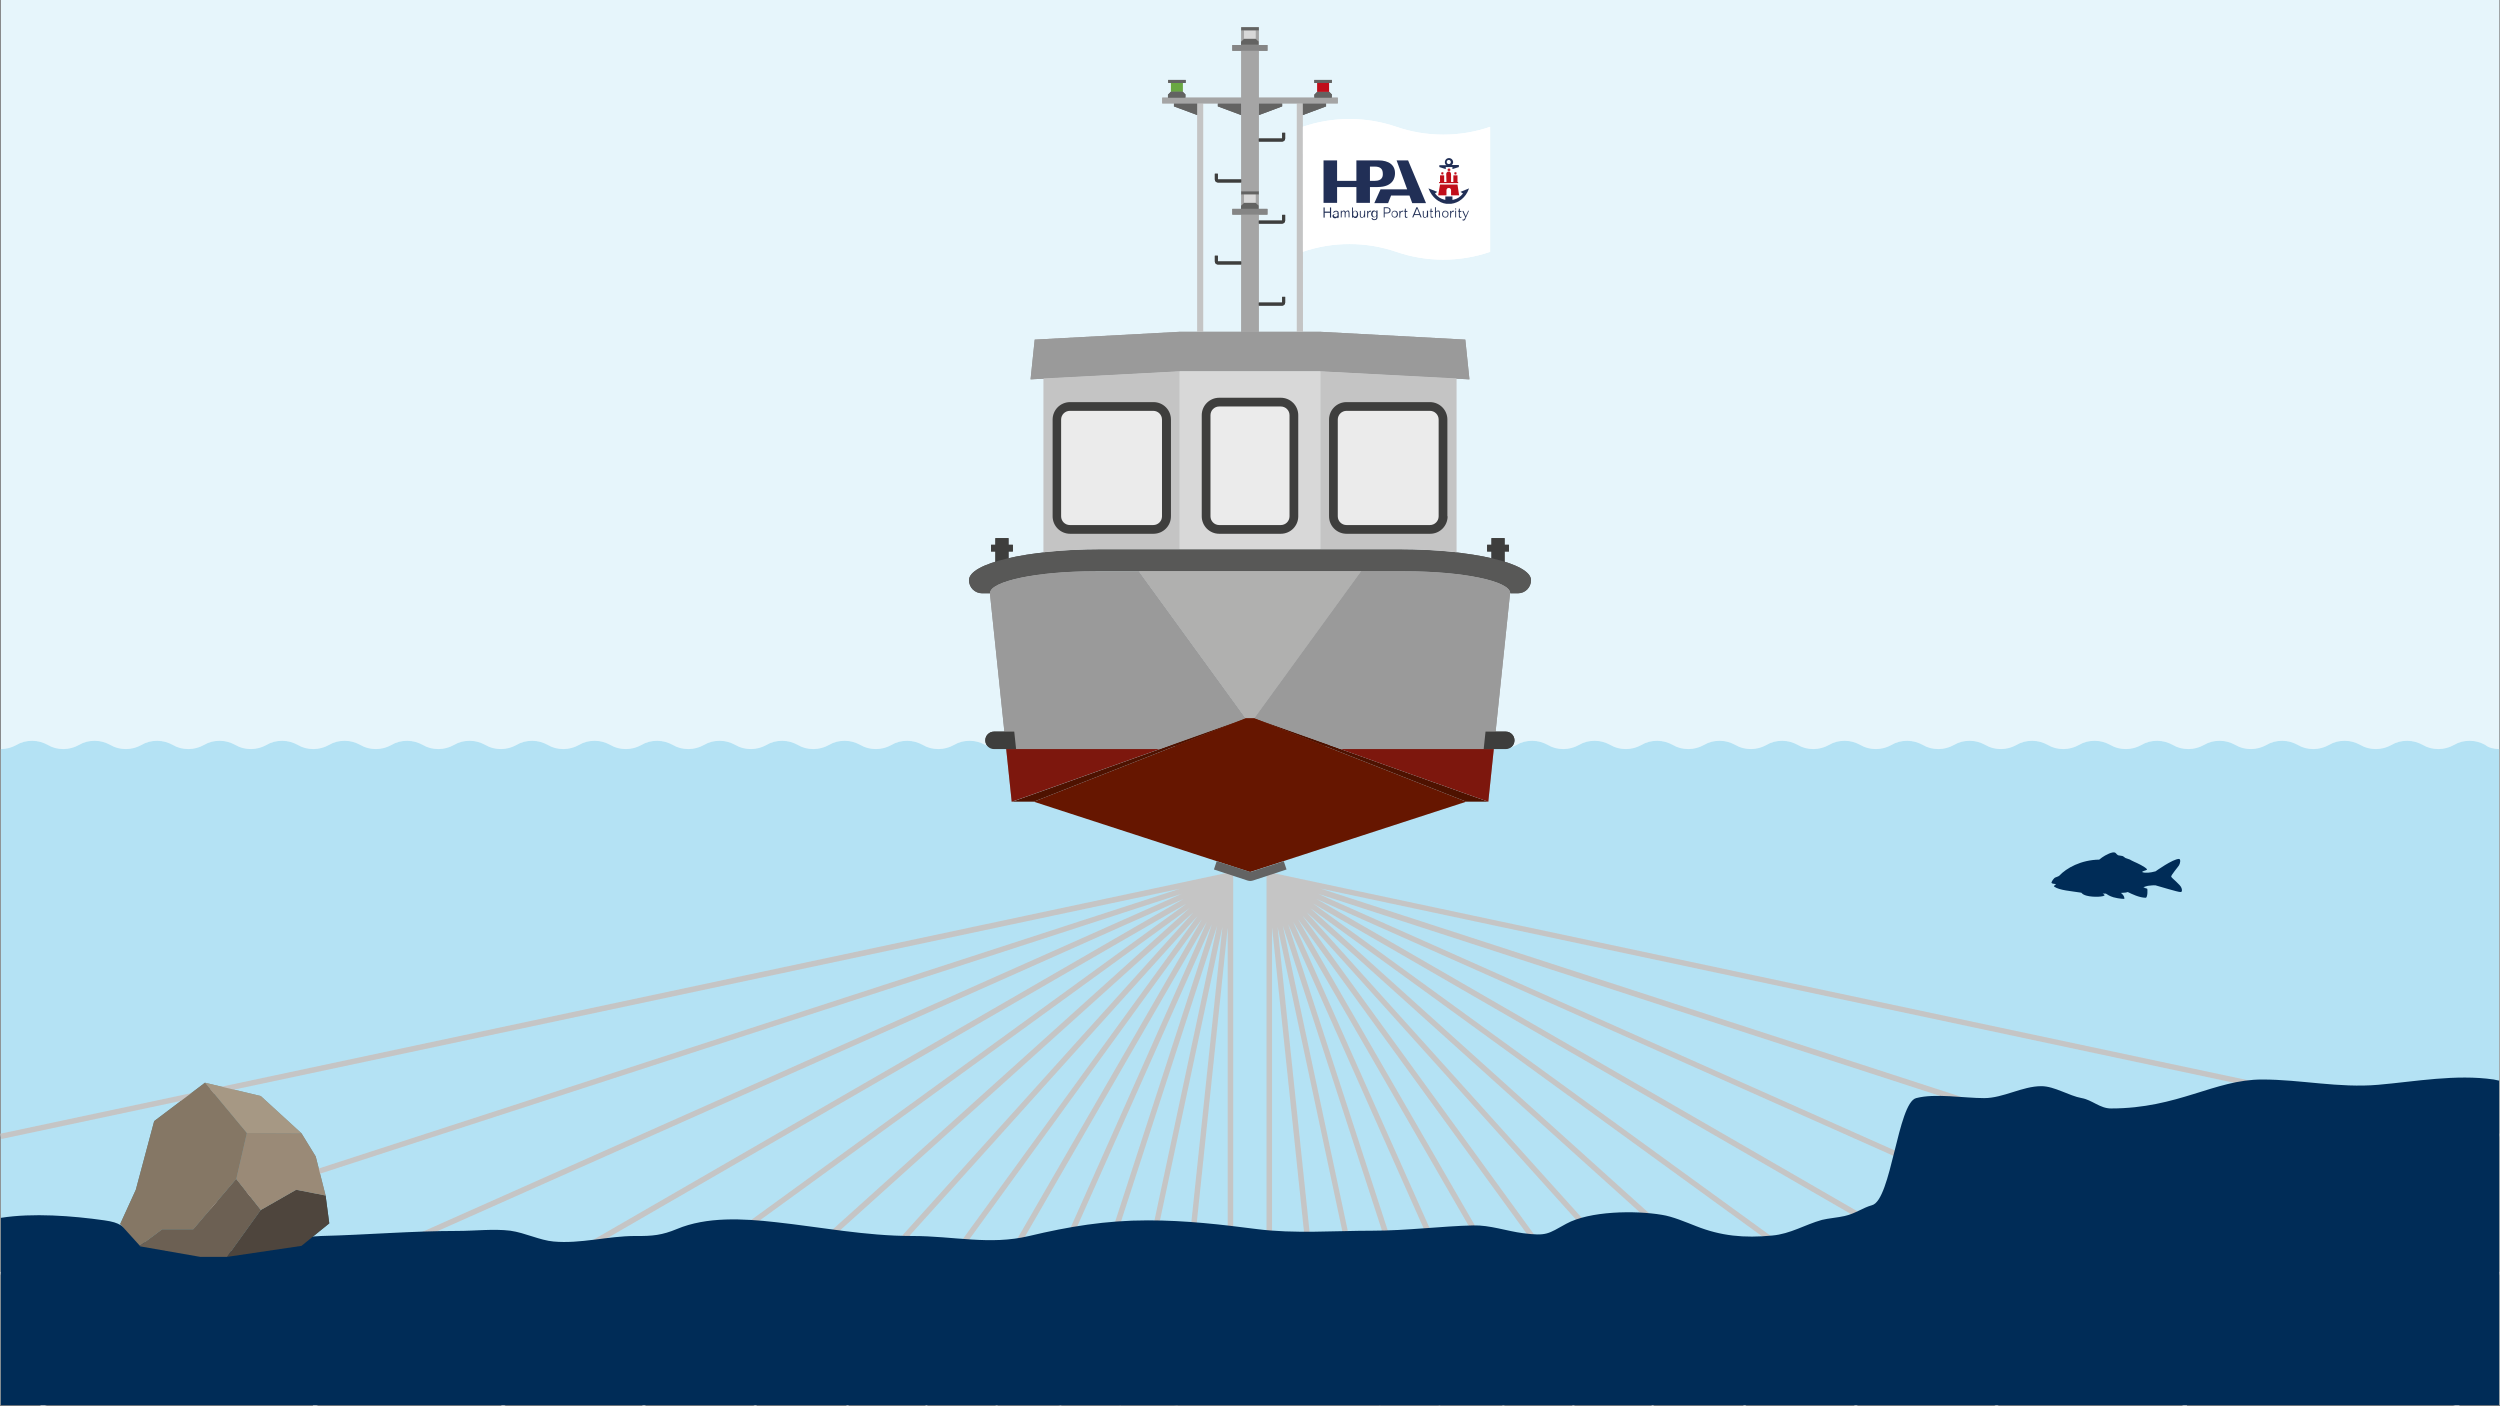 <?xml version="1.0" encoding="UTF-8"?>
<svg xmlns="http://www.w3.org/2000/svg" xmlns:xlink="http://www.w3.org/1999/xlink" version="1.1" id="Ebene_1" x="0px" y="0px" viewBox="0 0 1088 612" style="enable-background:new 0 0 1088 612;" xml:space="preserve">
<rect x="0" y="0" width="1088" height="612" fill="#808080" stroke="none"/>
<style type="text/css">
	.st0{fill:#E6F5FB;}
	.st1{fill:none;stroke:#C5C5C5;stroke-width:0.75;stroke-miterlimit:10;}
	.st2{fill:#FFFFFF;}
	.st3{fill:#212F56;}
	.st4{fill:#C10E1A;}
	.st5{fill:#3E3E3D;}
	.st6{fill:#4E1200;}
	.st7{fill:#9A9A9A;}
	.st8{fill:#585857;}
	.st9{fill:#B0B0AF;}
	.st10{fill:#C4C4C4;}
	.st11{fill:#D8D8D8;}
	.st12{fill:#661600;}
	.st13{fill:#7D170D;}
	.st14{fill:#EBEBEB;}
	.st15{fill:#636363;}
	.st16{fill:#636362;}
	.st17{fill:#A5A5A5;}
	.st18{fill:#858585;}
	.st19{fill:#69A742;}
	.st20{fill:#4E453D;}
	.st21{fill:#6C6053;}
	.st22{fill:#A69884;}
	.st23{fill:#9A8A77;}
	.st24{fill:#857765;}
	.st25{opacity:0.3;fill:#059FDA;enable-background:new    ;}
	.st26{fill:#002C57;}
	.st27{fill:#C5C5C5;}
</style>
<rect x="0.4" y="-0.2" class="st0" width="1087.3" height="611.6"></rect>
<path class="st1" d="M552.4,380.8l24.2,230.6 M552.4,380.8l74.9,230.6 M552.4,380.8l133.1,230.6 M552.4,380.8l207.6,230.6   M552.4,380.8l317.4,230.6 M1070.4,611.4L552.4,380.8 M535.5,380.8v230.6 M535.5,380.8l-49,230.6 M535.5,380.8L432.9,611.4   M535.5,380.8L368,611.4 M535.5,380.8L279.4,611.4 M535.5,380.8L136.1,611.4 M535.5,380.8l-518,230.6 M552.4,380.8v230.6   M552.4,380.8l49,230.6 M552.4,380.8l102.7,230.6 M552.4,380.8L720,611.4 M552.4,380.8l256.1,230.6 M552.4,380.8l399.4,230.6   M535.5,380.8l-24.2,230.6 M535.5,380.8l-74.9,230.6 M535.5,380.8L402.4,611.4 M535.5,380.8L327.9,611.4 M535.5,380.8L218.1,611.4   M1087.6,494.6l-535-113.7 M535.5,380.8L0.4,554.7 M0.4,494.6l535.2-113.8 M552.6,380.9l535,173.9"></path>
<g>
	<g>
		<path class="st2" d="M648.5,109.6c-6.4,2.2-13.3,3.4-20.4,3.4c-7.1,0-14-1.2-20.4-3.4c-6.4-2.2-13.3-3.4-20.4-3.4    s-14,1.2-20.4,3.4V55.2c6.4-2.2,13.3-3.4,20.4-3.4s14,1.2,20.4,3.4c6.4,2.2,13.3,3.4,20.4,3.4c7.1,0,14-1.2,20.4-3.4V109.6z"></path>
		<g>
			<path class="st3" d="M635.6,83.5l1.1,0.7c-1.2,1.5-2.4,2.3-4.1,2.7l-0.5,0.1v-1.5H629V87l-0.4-0.1c-1.7-0.4-2.9-1.2-4.1-2.7     l1-0.7l-3.8-1.5l0,0.1l0.1,0.2c1.4,3.5,4.3,6,7.7,6.4c0,0,0.1,0,0.3,0c0,0,0.4,0,0.5,0c0,0,0.2,0,0.2,0c0,0,0.3,0,0.3,0l0.7,0     c3.4-0.4,6.4-2.8,7.7-6.4l0.1-0.2l0-0.1L635.6,83.5z M630.5,71.4c-0.5,0-0.9-0.4-0.9-0.9c0-0.5,0.4-0.9,0.9-0.9s0.9,0.4,0.9,0.9     C631.4,71.1,631,71.4,630.5,71.4 M631.7,71.9c0.4-0.3,0.7-0.8,0.7-1.3c0-1-0.8-1.8-1.8-1.8c-1,0-1.8,0.8-1.8,1.8     c0,0.5,0.2,1,0.7,1.3h-3.1v0.8l2.8,0.9v-0.9h2.9v0.9l2.8-0.9v-0.9H631.7z M598.4,78.7h-2.2v-6.2h2.1c2.4,0,3.5,1,3.5,3.1v0     C601.9,77,601.3,78.7,598.4,78.7 M599.9,69.8h-9.6v8.9h-8.4v-8.9H576v18.5h5.9v-6.9h8.4v6.9h5.9v-6.9h3.3c7.1,0,7.6-4.5,7.6-5.9     C607.2,71.9,604.5,69.8,599.9,69.8 M612.8,69.8h-5l4.6,12.6h-11.6l-2.7,6h6l1.3-3.3h8l1.2,3.3h6L612.8,69.8z M638.9,91.8l-1,2.3     h0l-1-2.3h-0.5l1.3,2.8l-0.3,0.5c-0.1,0.1-0.2,0.2-0.2,0.3c-0.1,0.1-0.2,0.1-0.3,0.1c-0.1,0-0.1,0-0.2,0c-0.1,0-0.1-0.1-0.2-0.1     v0.5c0.1,0,0.2,0.1,0.2,0.1c0.1,0,0.2,0,0.2,0c0.2,0,0.4-0.1,0.5-0.2c0.1-0.1,0.3-0.3,0.4-0.7l1.5-3.4H638.9z M635.3,90.8h-0.4     v0.9h-0.4v0.4h0.4v1.7c0,0.4,0,0.7,0.1,0.8c0.1,0.1,0.2,0.2,0.5,0.2c0.1,0,0.2,0,0.2,0c0.1,0,0.2,0,0.3-0.1v-0.4     c-0.1,0-0.2,0.1-0.2,0.1c-0.1,0-0.1,0-0.2,0c-0.1,0-0.2,0-0.2-0.1s-0.1-0.2-0.1-0.5v-1.6h0.7v-0.4h-0.7V90.8z M633.3,94.6h0.4     v-2.9h-0.4V94.6z M633.3,91.2h0.4v-0.5h-0.4V91.2z M632,91.8c-0.2,0.1-0.4,0.3-0.5,0.6l0-0.6h-0.4v2.9h0.4v-1.3     c0-0.4,0.1-0.8,0.3-1c0.2-0.2,0.5-0.3,0.9-0.3h0.1v-0.4h-0.1C632.4,91.6,632.2,91.7,632,91.8 M629.7,94.1     c-0.2,0.2-0.4,0.3-0.7,0.3c-0.3,0-0.5-0.1-0.7-0.3c-0.2-0.2-0.3-0.5-0.3-0.9s0.1-0.7,0.3-0.9c0.2-0.2,0.4-0.3,0.7-0.3     c0.3,0,0.5,0.1,0.7,0.3c0.2,0.2,0.3,0.5,0.3,0.9S629.9,93.9,629.7,94.1 M630,92.1c-0.3-0.3-0.6-0.4-1-0.4c-0.4,0-0.8,0.1-1,0.4     c-0.3,0.3-0.4,0.7-0.4,1.1c0,0.5,0.1,0.9,0.4,1.1c0.3,0.3,0.6,0.4,1,0.4c0.4,0,0.8-0.1,1-0.4c0.3-0.3,0.4-0.7,0.4-1.1     C630.4,92.7,630.3,92.3,630,92.1 M625.9,91.6c-0.2,0-0.4,0.1-0.6,0.2c-0.2,0.1-0.3,0.3-0.4,0.4l0-2h-0.4v4.4h0.4v-1.5     c0-0.4,0.1-0.7,0.2-0.8c0.1-0.2,0.4-0.3,0.6-0.3c0.2,0,0.4,0.1,0.5,0.2c0.1,0.1,0.1,0.3,0.1,0.6v1.9h0.4v-1.9     c0-0.4-0.1-0.6-0.2-0.8C626.5,91.7,626.2,91.6,625.9,91.6 M623,90.8h-0.4v0.9h-0.4v0.4h0.4v1.7c0,0.4,0,0.7,0.1,0.8     c0.1,0.1,0.2,0.2,0.5,0.2c0.1,0,0.1,0,0.2,0c0.1,0,0.2,0,0.3-0.1v-0.4c-0.1,0-0.2,0.1-0.2,0.1s-0.1,0-0.2,0c-0.1,0-0.2,0-0.3-0.1     c0-0.1-0.1-0.2-0.1-0.5v-1.6h0.7v-0.4H623V90.8z M621,93.3c0,0.4-0.1,0.7-0.2,0.9c-0.1,0.2-0.4,0.3-0.6,0.3     c-0.2,0-0.4-0.1-0.5-0.2c-0.1-0.1-0.1-0.3-0.1-0.6v-1.9h-0.4v1.9c0,0.4,0.1,0.6,0.2,0.8c0.2,0.2,0.4,0.3,0.7,0.3     c0.2,0,0.4-0.1,0.6-0.2c0.2-0.1,0.3-0.3,0.4-0.5l0,0.5h0.4v-2.9H621V93.3z M615.7,93.2l1-2.5h0l1,2.5H615.7z M616.9,90.2h-0.5     l-1.8,4.4h0.5l0.4-1h2.3l0.4,1h0.5L616.9,90.2z M611.8,90.8h-0.4v0.9H611v0.4h0.4v1.7c0,0.4,0,0.7,0.1,0.8     c0.1,0.1,0.2,0.2,0.5,0.2c0.1,0,0.2,0,0.2,0c0.1,0,0.2,0,0.3-0.1v-0.4c-0.1,0-0.2,0.1-0.2,0.1c-0.1,0-0.1,0-0.2,0     c-0.1,0-0.2,0-0.2-0.1c0-0.1-0.1-0.2-0.1-0.5v-1.6h0.7v-0.4h-0.7V90.8z M610,91.8c-0.2,0.1-0.4,0.3-0.5,0.6l0-0.6H609v2.9h0.4     v-1.3c0-0.4,0.1-0.8,0.3-1c0.2-0.2,0.5-0.3,0.9-0.3h0.1v-0.4h-0.1C610.4,91.6,610.2,91.7,610,91.8 M607.6,94.1     c-0.2,0.2-0.4,0.3-0.7,0.3c-0.3,0-0.5-0.1-0.7-0.3c-0.2-0.2-0.3-0.5-0.3-0.9s0.1-0.7,0.3-0.9c0.2-0.2,0.4-0.3,0.7-0.3     c0.3,0,0.5,0.1,0.7,0.3c0.2,0.2,0.3,0.5,0.3,0.9S607.8,93.9,607.6,94.1 M608,92.1c-0.3-0.3-0.6-0.4-1-0.4c-0.4,0-0.8,0.1-1,0.4     c-0.3,0.3-0.4,0.7-0.4,1.1c0,0.5,0.1,0.9,0.4,1.1c0.3,0.3,0.6,0.4,1,0.4c0.4,0,0.8-0.1,1-0.4c0.3-0.3,0.4-0.7,0.4-1.1     C608.3,92.7,608.2,92.3,608,92.1 M604.4,92.3c-0.2,0.2-0.5,0.2-0.8,0.2h-1v-1.9h1c0.4,0,0.7,0.1,0.8,0.2c0.2,0.1,0.3,0.4,0.3,0.7     C604.7,91.9,604.6,92.1,604.4,92.3 M604.8,90.6c-0.3-0.2-0.7-0.4-1.2-0.4h-1.4v4.4h0.4v-1.7h1c0.5,0,0.9-0.1,1.2-0.4     c0.3-0.2,0.4-0.6,0.4-1C605.2,91.1,605,90.8,604.8,90.6 M598.8,94.1c-0.2,0.2-0.4,0.3-0.6,0.3c-0.3,0-0.5-0.1-0.6-0.3     c-0.2-0.2-0.3-0.5-0.3-0.9c0-0.3,0.1-0.6,0.3-0.9c0.2-0.2,0.4-0.3,0.6-0.3c0.3,0,0.5,0.1,0.6,0.3c0.2,0.2,0.2,0.5,0.2,0.9     C599,93.6,598.9,93.8,598.8,94.1 M599,91.8l0,0.5c-0.1-0.2-0.2-0.4-0.4-0.5c-0.2-0.1-0.4-0.2-0.6-0.2c-0.4,0-0.7,0.1-0.9,0.4     c-0.2,0.3-0.4,0.7-0.4,1.1c0,0.5,0.1,0.8,0.4,1.1c0.2,0.3,0.5,0.4,0.9,0.4c0.2,0,0.4-0.1,0.6-0.2c0.2-0.1,0.3-0.2,0.4-0.4l0,0.5     c0,0.3-0.1,0.5-0.2,0.7c-0.2,0.2-0.4,0.2-0.7,0.2c-0.2,0-0.4,0-0.5-0.1c-0.1-0.1-0.2-0.2-0.3-0.4h-0.4c0,0.3,0.2,0.5,0.4,0.7     c0.2,0.2,0.5,0.2,0.8,0.2c0.4,0,0.8-0.1,1-0.3c0.2-0.2,0.4-0.5,0.4-1v-2.9H599z M595.9,91.8c-0.2,0.1-0.4,0.3-0.5,0.6l0-0.6H595     v2.9h0.4v-1.3c0-0.4,0.1-0.8,0.3-1c0.2-0.2,0.5-0.3,0.9-0.3h0.1v-0.4h-0.1C596.3,91.6,596.1,91.7,595.9,91.8 M593.6,93.3     c0,0.4-0.1,0.7-0.2,0.9c-0.2,0.2-0.4,0.3-0.6,0.3c-0.2,0-0.4-0.1-0.5-0.2c-0.1-0.1-0.1-0.3-0.1-0.6v-1.9h-0.4v1.9     c0,0.4,0.1,0.6,0.2,0.8c0.2,0.2,0.4,0.3,0.7,0.3c0.2,0,0.4-0.1,0.6-0.2c0.2-0.1,0.3-0.3,0.4-0.5l0,0.5h0.4v-2.9h-0.4V93.3z      M590.3,94c-0.2,0.2-0.4,0.3-0.6,0.3c-0.3,0-0.5-0.1-0.6-0.3c-0.2-0.2-0.2-0.5-0.2-0.9c0-0.4,0.1-0.6,0.2-0.9     c0.2-0.2,0.4-0.3,0.6-0.3c0.3,0,0.5,0.1,0.6,0.3c0.2,0.2,0.2,0.5,0.2,0.9C590.6,93.5,590.5,93.8,590.3,94 M590.7,92.1     c-0.2-0.3-0.5-0.4-0.9-0.4c-0.2,0-0.4,0.1-0.6,0.2c-0.2,0.1-0.3,0.2-0.4,0.4l0-2h-0.4v4.4h0.4l0-0.5c0.1,0.2,0.2,0.4,0.4,0.5     c0.2,0.1,0.4,0.2,0.6,0.2c0.4,0,0.7-0.1,0.9-0.4c0.2-0.3,0.4-0.7,0.4-1.1C591,92.7,590.9,92.3,590.7,92.1 M586.6,91.6     c-0.2,0-0.4,0.1-0.6,0.2c-0.2,0.1-0.3,0.2-0.4,0.4c-0.1-0.2-0.2-0.3-0.3-0.4c-0.1-0.1-0.3-0.2-0.5-0.2c-0.2,0-0.4,0.1-0.5,0.2     c-0.2,0.1-0.3,0.3-0.4,0.4l0-0.5h-0.4v2.9h0.4v-1.5c0-0.4,0.1-0.7,0.2-0.8c0.1-0.2,0.3-0.3,0.6-0.3c0.2,0,0.4,0.1,0.4,0.2     c0.1,0.1,0.1,0.4,0.1,0.8v1.6h0.4v-1.5c0-0.4,0.1-0.6,0.2-0.8c0.1-0.2,0.3-0.3,0.6-0.3c0.2,0,0.3,0.1,0.4,0.2     c0.1,0.1,0.1,0.4,0.1,0.8v1.6h0.4v-1.9c0-0.4-0.1-0.6-0.2-0.8C587.1,91.7,586.9,91.6,586.6,91.6 M581.9,94.1     c-0.2,0.2-0.4,0.3-0.7,0.3c-0.2,0-0.4-0.1-0.5-0.2c-0.1-0.1-0.2-0.2-0.2-0.4c0-0.1,0-0.2,0.1-0.3c0.1-0.1,0.2-0.1,0.3-0.2     c0.1,0,0.2,0,0.3-0.1c0.4-0.1,0.7-0.2,0.9-0.3c0,0,0,0.1,0,0.1v0.1C582.2,93.6,582.1,93.9,581.9,94.1 M582.6,94.3     c0-0.1,0-0.3,0-0.4v-1.1c0-0.4-0.1-0.7-0.3-0.8c-0.2-0.2-0.5-0.3-0.8-0.3c-0.4,0-0.7,0.1-0.9,0.2c-0.2,0.1-0.3,0.4-0.4,0.7h0.4     c0.1-0.2,0.1-0.3,0.3-0.4c0.1-0.1,0.3-0.1,0.5-0.1c0.2,0,0.4,0,0.5,0.1c0.1,0.1,0.2,0.2,0.2,0.4c0,0.1-0.1,0.2-0.2,0.3     c-0.1,0.1-0.3,0.1-0.7,0.2c-0.5,0.1-0.8,0.2-1,0.3c-0.2,0.1-0.3,0.3-0.3,0.6c0,0.3,0.1,0.5,0.3,0.7c0.2,0.2,0.4,0.3,0.7,0.3     c0.2,0,0.4,0,0.6-0.1c0.2-0.1,0.3-0.2,0.5-0.4c0,0.1,0,0.1,0,0.2c0,0.1,0,0.1,0,0.2h0.4C582.6,94.5,582.6,94.4,582.6,94.3      M578.8,92.1h-2.3v-1.8H576v4.4h0.5v-2.1h2.3v2.1h0.5v-4.4h-0.5V92.1z"></path>
			<path class="st4" d="M634.7,79.2h-0.4v-2.9h-1.8v2.9h-1l0-3.4c0-0.5-0.3-0.9-0.6-1.1h-0.8c-0.4,0.2-0.7,0.6-0.7,1l0.1,3.5h-1     v-2.9h-1.8v2.9h-0.4v0.5h8.3V79.2z M634.3,80.3h-7.6l-0.7,4.1l-0.1,0.6h3.6v-2.1c0-0.6,0.3-1.1,1-1.1c0.7,0,1,0.5,1,1.1l0,2.1     h3.5L634.3,80.3z M627.5,75.8l0.2,0.3l0.2-0.3h0.4l-0.2-0.4l0.2-0.3h-0.4l-0.2-0.3l-0.2,0.3h-0.4l0.2,0.3l-0.2,0.4H627.5z      M630.3,74.5h0.6v-0.3h0.3v-0.6h-0.3v-0.3h-0.6v0.3h-0.3v0.6h0.3V74.5z M633.2,75.8l0.2,0.3l0.2-0.3h0.4l-0.2-0.4l0.2-0.3h-0.4     l-0.2-0.3l-0.2,0.3h-0.4l0.2,0.3l-0.2,0.4H633.2z"></path>
		</g>
	</g>
	<g>
		<g>
			<path class="st5" d="M440.8,240h-1.9v7.6h-5.7V240h-1.9v-2.9h1.9v-2.9h5.7v2.9h1.9V240z M647.2,240h1.9v7.6h5.7V240h1.9v-2.9     h-1.9v-2.9h-5.7v2.9h-1.9V240z"></path>
			<path class="st6" d="M545.9,312.6l101.8,36.3h-9.6L545.9,312.6z M440.3,348.9h9.6l92.2-36.3L440.3,348.9z"></path>
			<polygon class="st7" points="637.7,147.8 574.6,144.4 513.4,144.4 450.3,147.8 448.5,165.1 513.4,161.6 574.6,161.6 639.5,165.1         "></polygon>
			<path class="st8" d="M660.6,258.2c3.2,0,5.7-2.6,5.7-5.7c0-7.4-25.7-13.4-57.3-13.4H479c-31.7,0-57.3,6-57.3,13.4     c0,3.2,2.6,5.7,5.7,5.7h3.4c0-5.3,20.5-9.6,45.9-9.6h134.7c25.3,0,45.9,4.3,45.9,9.6H660.6z"></path>
			<polygon class="st9" points="542.1,312.6 545.9,312.6 592.4,248.6 495.6,248.6    "></polygon>
			<path class="st10" d="M513.4,161.6v77.4H479c-8.9,0-17.3,0.5-24.8,1.3v-75.6L513.4,161.6z M574.6,161.6v77.4H609     c8.9,0,17.3,0.5,24.8,1.3v-75.6L574.6,161.6z"></path>
			<rect x="513.4" y="161.6" class="st11" width="61.2" height="77.4"></rect>
			<g>
				<path class="st7" d="M476.7,248.6c-25.3,0-45.9,4.3-45.9,9.6l0,0l9.5,90.8l101.8-36.3l-46.5-64H476.7z"></path>
				<path class="st7" d="M611.3,248.6h-18.9l-46.5,64l101.8,36.3l9.5-90.8C657.2,252.9,636.7,248.6,611.3,248.6z"></path>
			</g>
			<polygon class="st12" points="449.9,348.9 544,379.5 638.1,348.9 545.9,312.6 542.1,312.6    "></polygon>
			<path class="st13" d="M440.3,348.9l-2.4-22.9h66.7L440.3,348.9z M650.1,326h-66.7l64.3,22.9L650.1,326z"></path>
			<path class="st5" d="M565,224.7c0,4.2-3.4,7.6-7.6,7.6h-26.8c-4.2,0-7.6-3.4-7.6-7.6v-44c0-4.2,3.4-7.6,7.6-7.6h26.8     c4.2,0,7.6,3.4,7.6,7.6V224.7z"></path>
			<path class="st14" d="M530.6,228.5c-2.1,0-3.8-1.7-3.8-3.8v-44c0-2.1,1.7-3.8,3.8-3.8h26.8c2.1,0,3.8,1.7,3.8,3.8v44     c0,2.1-1.7,3.8-3.8,3.8H530.6z"></path>
			<path class="st5" d="M509.6,224.7c0,4.2-3.4,7.6-7.6,7.6h-36.3c-4.2,0-7.6-3.4-7.6-7.6v-42.1c0-4.2,3.4-7.6,7.6-7.6h36.3     c4.2,0,7.6,3.4,7.6,7.6V224.7z"></path>
			<path class="st14" d="M465.6,228.5c-2.1,0-3.8-1.7-3.8-3.8v-42.1c0-2.1,1.7-3.8,3.8-3.8h36.3c2.1,0,3.8,1.7,3.8,3.8v42.1     c0,2.1-1.7,3.8-3.8,3.8H465.6z"></path>
			<path class="st5" d="M630,224.7c0,4.2-3.4,7.6-7.6,7.6H586c-4.2,0-7.6-3.4-7.6-7.6v-42.1c0-4.2,3.4-7.6,7.6-7.6h36.3     c4.2,0,7.6,3.4,7.6,7.6V224.7z"></path>
			<path class="st14" d="M586,228.5c-2.1,0-3.8-1.7-3.8-3.8v-42.1c0-2.1,1.7-3.8,3.8-3.8h36.3c2.1,0,3.8,1.7,3.8,3.8v42.1     c0,2.1-1.7,3.8-3.8,3.8H586z"></path>
			<path class="st5" d="M441.4,318.4l0.8,7.6h-9.6c-2.1,0-3.8-1.7-3.8-3.8c0-2.1,1.7-3.8,3.8-3.8H441.4z M655.3,318.4h-8.8l-0.8,7.6     h9.6c2.1,0,3.8-1.7,3.8-3.8C659.1,320.1,657.4,318.4,655.3,318.4z"></path>
		</g>
		<g>
			<path class="st15" d="M529.5,374.8l-1.2,3.6l7.3,2.4l7.3,2.4c0.4,0.1,0.8,0.2,1.2,0.2c0.4,0,0.8-0.1,1.2-0.2l7.3-2.4l7.3-2.4     l-1.2-3.6l-14.5,4.7L529.5,374.8z"></path>
		</g>
	</g>
	<g>
		<path class="st16" d="M510.9,46.3l10.2,3.8V45h-10.2V46.3z M530,46.3l10.2,3.8V45H530V46.3z M577.1,45h-10.2v5.1l10.2-3.8V45z     M558,45h-10.2v5.1l10.2-3.8V45z"></path>
		<path class="st10" d="M523.6,144.4h-2.5l0-99.4h2.5L523.6,144.4z M566.9,45h-2.5v99.4h2.6L566.9,45z"></path>
		<rect x="540.2" y="12" class="st17" width="7.6" height="132.5"></rect>
		<path class="st5" d="M558,129.2v2.5h-10.2v1.3H558c0.7,0,1.3-0.6,1.3-1.3v-2.5H558z M528.7,111.3v2.5c0,0.7,0.6,1.3,1.3,1.3h10.2    v-1.3H530v-2.5H528.7z M558,93.5V96h-10.2v1.3H558c0.7,0,1.3-0.6,1.3-1.3v-2.5H558z M558,57.8v2.5h-10.2v1.3H558    c0.7,0,1.3-0.6,1.3-1.3v-2.5H558z M528.7,75.6v2.5c0,0.7,0.6,1.3,1.3,1.3h10.2v-1.3H530v-2.5H528.7z"></path>
		<path class="st18" d="M536.3,90.9h15.3v2.5h-15.3V90.9z M536.3,22.1h15.3v-2.5h-15.3V22.1z"></path>
		<path class="st17" d="M505.8,45h76.4v-2.5h-76.4V45z"></path>
		<rect x="541.4" y="84.5" class="st11" width="5.1" height="3.8"></rect>
		<rect x="541.4" y="13.2" class="st11" width="5.1" height="3.8"></rect>
		<rect x="509.6" y="36.1" class="st19" width="5.1" height="3.8"></rect>
		<path class="st16" d="M547.8,89.6l-1.3-1.3h-5.1l-1.3,1.3v1.3h7.6V89.6z M547.8,18.2l-1.3-1.3h-5.1l-1.3,1.3v1.3h7.6V18.2z     M516,41.2l-1.3-1.3h-5.1l-1.3,1.3v1.3h7.6V41.2z M579.7,41.2l-1.3-1.3h-5.1l-1.3,1.3v1.3h7.6V41.2z"></path>
		<path class="st16" d="M547.8,83.3h-7.6v1.3h7.6V83.3z M547.8,11.9h-7.6v1.3h7.6V11.9z M516,34.8h-7.6v1.3h7.6V34.8z M579.7,34.8    H572v1.3h7.6V34.8z"></path>
		<rect x="573.3" y="36.1" class="st4" width="5.1" height="3.8"></rect>
	</g>
</g>
<path class="st2" d="M1087.6,326v285.4H0.4l0-285.4c2.5,0,4.8-0.7,6.8-1.8c2-1.2,4.3-1.8,6.8-1.8c2.5,0,4.8,0.7,6.8,1.8  c2,1.2,4.3,1.8,6.8,1.8c2.5,0,4.8-0.7,6.8-1.8c2-1.2,4.3-1.8,6.8-1.8c2.5,0,4.8,0.7,6.8,1.8c2,1.2,4.3,1.8,6.8,1.8  c2.5,0,4.8-0.7,6.8-1.8c2-1.2,4.3-1.8,6.8-1.8c2.5,0,4.8,0.7,6.8,1.8c2,1.2,4.3,1.8,6.8,1.8c2.5,0,4.8-0.7,6.8-1.8  c2-1.2,4.3-1.8,6.8-1.8c2.5,0,4.8,0.7,6.8,1.8c2,1.2,4.3,1.8,6.8,1.8c2.5,0,4.8-0.7,6.8-1.8c2-1.2,4.3-1.8,6.8-1.8  c2.5,0,4.8,0.7,6.8,1.8c2,1.2,4.3,1.8,6.8,1.8c2.5,0,4.8-0.7,6.8-1.8c2-1.2,4.3-1.8,6.8-1.8c2.5,0,4.8,0.7,6.8,1.8  c2,1.2,4.3,1.8,6.8,1.8c2.5,0,4.8-0.7,6.8-1.8c2-1.2,4.3-1.8,6.8-1.8c2.5,0,4.8,0.7,6.8,1.8c2,1.2,4.3,1.8,6.8,1.8  c2.5,0,4.8-0.7,6.8-1.8c2-1.2,4.3-1.8,6.8-1.8s4.8,0.7,6.8,1.8c2,1.2,4.3,1.8,6.8,1.8c2.5,0,4.8-0.7,6.8-1.8c2-1.2,4.3-1.8,6.8-1.8  s4.8,0.7,6.8,1.8c2,1.2,4.3,1.8,6.8,1.8c2.5,0,4.8-0.7,6.8-1.8c2-1.2,4.3-1.8,6.8-1.8s4.8,0.7,6.8,1.8c2,1.2,4.3,1.8,6.8,1.8  c2.5,0,4.8-0.7,6.8-1.8c2-1.2,4.3-1.8,6.8-1.8c2.5,0,4.8,0.7,6.8,1.8c2,1.2,4.3,1.8,6.8,1.8c2.5,0,4.8-0.7,6.8-1.8  c2-1.2,4.3-1.8,6.8-1.8s4.8,0.7,6.8,1.8c2,1.2,4.3,1.8,6.8,1.8c2.5,0,4.8-0.7,6.8-1.8c2-1.2,4.3-1.8,6.8-1.8s4.8,0.7,6.8,1.8  c2,1.2,4.3,1.8,6.8,1.8s4.8-0.7,6.8-1.8c2-1.2,4.3-1.8,6.8-1.8s4.8,0.7,6.8,1.8c2,1.2,4.3,1.8,6.8,1.8c2.5,0,4.8-0.7,6.8-1.8  c2-1.2,4.3-1.8,6.8-1.8c2.5,0,4.8,0.7,6.8,1.8c2,1.2,4.3,1.8,6.8,1.8c2.5,0,4.8-0.7,6.8-1.8c2-1.2,4.3-1.8,6.8-1.8  c2.5,0,4.8,0.7,6.8,1.8c2,1.2,4.3,1.8,6.8,1.8c2.5,0,4.8-0.7,6.8-1.8c2-1.2,4.3-1.8,6.8-1.8c2.5,0,4.8,0.7,6.8,1.8  c2,1.2,4.3,1.8,6.8,1.8c2.5,0,4.8-0.7,6.8-1.8c2-1.2,4.3-1.8,6.8-1.8c2.5,0,4.8,0.7,6.8,1.8c2,1.2,4.3,1.8,6.8,1.8  c2.5,0,4.8-0.7,6.8-1.8c2-1.2,4.3-1.8,6.8-1.8c2.5,0,4.8,0.7,6.8,1.8c2,1.2,4.3,1.8,6.8,1.8c2.5,0,4.8-0.7,6.8-1.8  c2-1.2,4.3-1.8,6.8-1.8c2.5,0,4.8,0.7,6.8,1.8c2,1.2,4.3,1.8,6.8,1.8c2.5,0,4.8-0.7,6.8-1.8c2-1.2,4.3-1.8,6.8-1.8s4.8,0.7,6.8,1.8  c2,1.2,4.3,1.8,6.8,1.8c2.5,0,4.8-0.7,6.8-1.8c2-1.2,4.3-1.8,6.8-1.8c2.5,0,4.8,0.7,6.8,1.8c2,1.2,4.3,1.8,6.8,1.8  c2.5,0,4.8-0.7,6.8-1.8c2-1.2,4.3-1.8,6.8-1.8c2.5,0,4.8,0.7,6.8,1.8c2,1.2,4.3,1.8,6.8,1.8c2.5,0,4.8-0.7,6.8-1.8  c2-1.2,4.3-1.8,6.8-1.8s4.8,0.7,6.8,1.8c2,1.2,4.3,1.8,6.8,1.8s4.8-0.7,6.8-1.8c2-1.2,4.3-1.8,6.8-1.8c2.5,0,4.8,0.7,6.8,1.8  c2,1.2,4.3,1.8,6.8,1.8s4.8-0.7,6.8-1.8c2-1.2,4.3-1.8,6.8-1.8c2.5,0,4.8,0.7,6.8,1.8c2,1.2,4.3,1.8,6.8,1.8c2.5,0,4.8-0.7,6.8-1.8  c2-1.2,4.3-1.8,6.8-1.8c2.5,0,4.8,0.7,6.8,1.8c2,1.2,4.3,1.8,6.8,1.8c2.5,0,4.8-0.7,6.8-1.8c2-1.2,4.3-1.8,6.8-1.8  c2.5,0,4.8,0.7,6.8,1.8c2,1.2,4.3,1.8,6.8,1.8c2.5,0,4.8-0.7,6.8-1.8c2-1.2,4.3-1.8,6.8-1.8c2.5,0,4.8,0.7,6.8,1.8  c2,1.2,4.3,1.8,6.8,1.8c2.5,0,4.8-0.7,6.8-1.8c2-1.2,4.3-1.8,6.8-1.8c2.5,0,4.8,0.7,6.8,1.8c2,1.2,4.3,1.8,6.8,1.8  c2.5,0,4.8-0.7,6.8-1.8c2-1.2,4.3-1.8,6.8-1.8c2.5,0,4.8,0.7,6.8,1.8c2,1.2,4.3,1.8,6.8,1.8c2.5,0,4.8-0.7,6.8-1.8  c2-1.2,4.3-1.8,6.8-1.8c2.5,0,4.8,0.7,6.8,1.8c2,1.2,4.3,1.8,6.8,1.8c2.5,0,4.8-0.7,6.8-1.8c2-1.2,4.3-1.8,6.8-1.8  c2.5,0,4.8,0.7,6.8,1.8c2,1.2,4.3,1.8,6.8,1.8c2.5,0,4.8-0.7,6.8-1.8c2-1.2,4.3-1.8,6.8-1.8c2.5,0,4.8,0.7,6.8,1.8  c2,1.2,4.3,1.8,6.8,1.8c2.5,0,4.8-0.7,6.8-1.8c2-1.2,4.3-1.8,6.8-1.8c2.5,0,4.8,0.7,6.8,1.8c2,1.2,4.3,1.8,6.8,1.8  c2.5,0,4.8-0.7,6.8-1.8c2-1.2,4.3-1.8,6.8-1.8c2.5,0,4.8,0.7,6.8,1.8c2,1.2,4.3,1.8,6.8,1.8c2.5,0,4.8-0.7,6.8-1.8  c2-1.2,4.3-1.8,6.8-1.8c2.5,0,4.8,0.7,6.8,1.8c2,1.2,4.3,1.8,6.8,1.8c2.5,0,4.8-0.7,6.8-1.8c2-1.2,4.3-1.8,6.8-1.8  c2.5,0,4.8,0.7,6.8,1.8c2,1.2,4.3,1.8,6.8,1.8c2.5,0,4.8-0.7,6.8-1.8c2-1.2,4.3-1.8,6.8-1.8c2.5,0,4.8,0.7,6.8,1.8  c2,1.2,4.3,1.8,6.8,1.8c2.5,0,4.8-0.7,6.8-1.8c2-1.2,4.3-1.8,6.8-1.8c2.5,0,4.8,0.7,6.8,1.8C1082.8,325.3,1085.2,326,1087.6,326z"></path>
<g>
	<polygon class="st20" points="141.7,520.3 143.3,532.4 131.2,542.2 98.8,547 113.5,526.6 128.9,517.8  "></polygon>
	<polygon class="st21" points="102.8,513.1 113.5,526.6 98.8,547 87.2,547 60.9,542.4 60.9,542.2 70.6,535 84.1,535  "></polygon>
	<polygon class="st22" points="131.2,493.2 107.4,493.1 89.2,471.2 113.5,477  "></polygon>
	<polygon class="st23" points="137.4,503.3 141.7,520.3 128.9,517.8 113.5,526.6 102.8,513.1 107.4,493.1 131.2,493.2  "></polygon>
	<polygon class="st24" points="89.2,471.2 107.4,493.1 102.8,513.1 84.1,535 70.6,535 60.9,542.2 52.3,532.7 59.1,517.8 67.1,487.9     "></polygon>
</g>
<path class="st25" d="M1087.6,326v285.4H0.4l0-285.4c2.5,0,4.8-0.7,6.8-1.8c2-1.2,4.3-1.8,6.8-1.8c2.5,0,4.8,0.7,6.8,1.8  c2,1.2,4.3,1.8,6.8,1.8c2.5,0,4.8-0.7,6.8-1.8c2-1.2,4.3-1.8,6.8-1.8c2.5,0,4.8,0.7,6.8,1.8c2,1.2,4.3,1.8,6.8,1.8  c2.5,0,4.8-0.7,6.8-1.8c2-1.2,4.3-1.8,6.8-1.8c2.5,0,4.8,0.7,6.8,1.8c2,1.2,4.3,1.8,6.8,1.8c2.5,0,4.8-0.7,6.8-1.8  c2-1.2,4.3-1.8,6.8-1.8c2.5,0,4.8,0.7,6.8,1.8c2,1.2,4.3,1.8,6.8,1.8c2.5,0,4.8-0.7,6.8-1.8c2-1.2,4.3-1.8,6.8-1.8  c2.5,0,4.8,0.7,6.8,1.8c2,1.2,4.3,1.8,6.8,1.8c2.5,0,4.8-0.7,6.8-1.8c2-1.2,4.3-1.8,6.8-1.8c2.5,0,4.8,0.7,6.8,1.8  c2,1.2,4.3,1.8,6.8,1.8c2.5,0,4.8-0.7,6.8-1.8c2-1.2,4.3-1.8,6.8-1.8c2.5,0,4.8,0.7,6.8,1.8c2,1.2,4.3,1.8,6.8,1.8  c2.5,0,4.8-0.7,6.8-1.8c2-1.2,4.3-1.8,6.8-1.8s4.8,0.7,6.8,1.8c2,1.2,4.3,1.8,6.8,1.8c2.5,0,4.8-0.7,6.8-1.8c2-1.2,4.3-1.8,6.8-1.8  s4.8,0.7,6.8,1.8c2,1.2,4.3,1.8,6.8,1.8c2.5,0,4.8-0.7,6.8-1.8c2-1.2,4.3-1.8,6.8-1.8s4.8,0.7,6.8,1.8c2,1.2,4.3,1.8,6.8,1.8  c2.5,0,4.8-0.7,6.8-1.8c2-1.2,4.3-1.8,6.8-1.8c2.5,0,4.8,0.7,6.8,1.8c2,1.2,4.3,1.8,6.8,1.8c2.5,0,4.8-0.7,6.8-1.8  c2-1.2,4.3-1.8,6.8-1.8s4.8,0.7,6.8,1.8c2,1.2,4.3,1.8,6.8,1.8c2.5,0,4.8-0.7,6.8-1.8c2-1.2,4.3-1.8,6.8-1.8s4.8,0.7,6.8,1.8  c2,1.2,4.3,1.8,6.8,1.8s4.8-0.7,6.8-1.8c2-1.2,4.3-1.8,6.8-1.8s4.8,0.7,6.8,1.8c2,1.2,4.3,1.8,6.8,1.8c2.5,0,4.8-0.7,6.8-1.8  c2-1.2,4.3-1.8,6.8-1.8c2.5,0,4.8,0.7,6.8,1.8c2,1.2,4.3,1.8,6.8,1.8c2.5,0,4.8-0.7,6.8-1.8c2-1.2,4.3-1.8,6.8-1.8  c2.5,0,4.8,0.7,6.8,1.8c2,1.2,4.3,1.8,6.8,1.8c2.5,0,4.8-0.7,6.8-1.8c2-1.2,4.3-1.8,6.8-1.8c2.5,0,4.8,0.7,6.8,1.8  c2,1.2,4.3,1.8,6.8,1.8c2.5,0,4.8-0.7,6.8-1.8c2-1.2,4.3-1.8,6.8-1.8c2.5,0,4.8,0.7,6.8,1.8c2,1.2,4.3,1.8,6.8,1.8  c2.5,0,4.8-0.7,6.8-1.8c2-1.2,4.3-1.8,6.8-1.8c2.5,0,4.8,0.7,6.8,1.8c2,1.2,4.3,1.8,6.8,1.8c2.5,0,4.8-0.7,6.8-1.8  c2-1.2,4.3-1.8,6.8-1.8c2.5,0,4.8,0.7,6.8,1.8c2,1.2,4.3,1.8,6.8,1.8c2.5,0,4.8-0.7,6.8-1.8c2-1.2,4.3-1.8,6.8-1.8s4.8,0.7,6.8,1.8  c2,1.2,4.3,1.8,6.8,1.8c2.5,0,4.8-0.7,6.8-1.8c2-1.2,4.3-1.8,6.8-1.8c2.5,0,4.8,0.7,6.8,1.8c2,1.2,4.3,1.8,6.8,1.8  c2.5,0,4.8-0.7,6.8-1.8c2-1.2,4.3-1.8,6.8-1.8c2.5,0,4.8,0.7,6.8,1.8c2,1.2,4.3,1.8,6.8,1.8c2.5,0,4.8-0.7,6.8-1.8  c2-1.2,4.3-1.8,6.8-1.8s4.8,0.7,6.8,1.8c2,1.2,4.3,1.8,6.8,1.8s4.8-0.7,6.8-1.8c2-1.2,4.3-1.8,6.8-1.8c2.5,0,4.8,0.7,6.8,1.8  c2,1.2,4.3,1.8,6.8,1.8s4.8-0.7,6.8-1.8c2-1.2,4.3-1.8,6.8-1.8c2.5,0,4.8,0.7,6.8,1.8c2,1.2,4.3,1.8,6.8,1.8c2.5,0,4.8-0.7,6.8-1.8  c2-1.2,4.3-1.8,6.8-1.8c2.5,0,4.8,0.7,6.8,1.8c2,1.2,4.3,1.8,6.8,1.8c2.5,0,4.8-0.7,6.8-1.8c2-1.2,4.3-1.8,6.8-1.8  c2.5,0,4.8,0.7,6.8,1.8c2,1.2,4.3,1.8,6.8,1.8c2.5,0,4.8-0.7,6.8-1.8c2-1.2,4.3-1.8,6.8-1.8c2.5,0,4.8,0.7,6.8,1.8  c2,1.2,4.3,1.8,6.8,1.8c2.5,0,4.8-0.7,6.8-1.8c2-1.2,4.3-1.8,6.8-1.8c2.5,0,4.8,0.7,6.8,1.8c2,1.2,4.3,1.8,6.8,1.8  c2.5,0,4.8-0.7,6.8-1.8c2-1.2,4.3-1.8,6.8-1.8c2.5,0,4.8,0.7,6.8,1.8c2,1.2,4.3,1.8,6.8,1.8c2.5,0,4.8-0.7,6.8-1.8  c2-1.2,4.3-1.8,6.8-1.8c2.5,0,4.8,0.7,6.8,1.8c2,1.2,4.3,1.8,6.8,1.8c2.5,0,4.8-0.7,6.8-1.8c2-1.2,4.3-1.8,6.8-1.8  c2.5,0,4.8,0.7,6.8,1.8c2,1.2,4.3,1.8,6.8,1.8c2.5,0,4.8-0.7,6.8-1.8c2-1.2,4.3-1.8,6.8-1.8c2.5,0,4.8,0.7,6.8,1.8  c2,1.2,4.3,1.8,6.8,1.8c2.5,0,4.8-0.7,6.8-1.8c2-1.2,4.3-1.8,6.8-1.8c2.5,0,4.8,0.7,6.8,1.8c2,1.2,4.3,1.8,6.8,1.8  c2.5,0,4.8-0.7,6.8-1.8c2-1.2,4.3-1.8,6.8-1.8c2.5,0,4.8,0.7,6.8,1.8c2,1.2,4.3,1.8,6.8,1.8c2.5,0,4.8-0.7,6.8-1.8  c2-1.2,4.3-1.8,6.8-1.8c2.5,0,4.8,0.7,6.8,1.8c2,1.2,4.3,1.8,6.8,1.8c2.5,0,4.8-0.7,6.8-1.8c2-1.2,4.3-1.8,6.8-1.8  c2.5,0,4.8,0.7,6.8,1.8c2,1.2,4.3,1.8,6.8,1.8c2.5,0,4.8-0.7,6.8-1.8c2-1.2,4.3-1.8,6.8-1.8c2.5,0,4.8,0.7,6.8,1.8  c2,1.2,4.3,1.8,6.8,1.8c2.5,0,4.8-0.7,6.8-1.8c2-1.2,4.3-1.8,6.8-1.8c2.5,0,4.8,0.7,6.8,1.8C1082.8,325.3,1085.2,326,1087.6,326z"></path>
<path class="st26" d="M949.4,386.5c-0.4-1.5-4.4-4.4-4.5-5c-0.1-0.6,2.9-4.1,3.4-4.9c0.5-0.8,0.9-2.7,0-2.8  c-2.7,0-10.2,5.4-10.2,5.4h0c-0.8,0.2-2.5,0.7-4.5,0.6c-0.4,0-0.9-0.1-1.4-0.3c0.6-0.7,2.6-0.7,2.1-1.3c-1-1.1-4.2-2.6-5.6-3.2  c-1.4-0.6-1.7-0.9-1.7-0.9l-2-0.7l-1.1-0.8c0,0-1.2-0.3-1.6-0.3c-0.5,0-0.8-0.2-1.5-1c-0.6-0.7-2.1-0.2-3,0.2  c-2.4,1-4.2,2.6-4.2,2.6s0,0,0.1,0c-8.1,0.1-14.4,3.7-17.5,7c-0.4,0.4-1.8,0.7-2.1,1c-0.9,0.9-1.3,1.8-1.3,1.9  c0,0.3,0.2,0.4,0.4,0.5c0.5,0.2,1.4,0.1,1.5,0.4c0,0,0,0.1-0.2,0.2c-0.1,0-0.1,0.1-0.2,0.1c-0.3,0.1-0.5,0.6-0.4,0.6  c2.3,1.7,7.6,2,11.9,2.7c0.4,0.5,1.1,1,2.3,1.3c2.9,0.8,8.1,0.5,7.8-0.3c-0.1-0.1-0.4-0.4-0.8-0.6c0.5,0,0.9,0,1.4,0  c0.6,0.4,1.6,1.1,3.3,1.6c2.6,0.7,4.7,0.7,4.7,0.7s0.3-1-1.1-2.3c-0.1-0.1-0.3-0.2-0.4-0.3c0.6,0,1.1-0.1,1.4-0.1  c0.5,0,1.1-0.1,1.6-0.3c1.6,0.8,5.1,2.5,7.8,2.5c0.9,0,0.9-4,0.6-4c-0.4,0-1-0.3-1.6-0.6c1-0.3,1.7-0.6,2-0.6  c1.2-0.1,2.2-0.3,3.3-0.2c1.2,0.3,9.9,3,10.8,2.9C949.7,388.3,949.7,387.4,949.4,386.5"></path>
<g>
	<path class="st27" d="M1069.9,612.5l-497-221.3l379.6,219.2l-1.2,2.1L571.6,393.3l298.9,217.1l-1.4,1.9L570.2,395.2l239.1,215.3   l-1.6,1.8L568.6,397L761,610.6l-1.8,1.6L566.9,398.6l154.1,212.1l-1.9,1.4L564.9,400l121.7,210.8l-2.1,1.2L562.8,401.2l93.4,209.7   l-2.2,1l-93.4-209.7L628.5,611l-2.3,0.7l-67.9-208.8l44.3,208.2l-2.3,0.5L556,403.4l21.8,207.8l-2.4,0.2l-21.8-207.8v207.7h-2.4   V380.8h1.2l0.4-1.1l535.1,113.7l-0.5,2.3l-512.7-109L1088,553.6l-0.7,2.3L573.7,389l497.2,221.3L1069.9,612.5z M18.1,612.5l-1-2.2   L514.2,389L0.7,555.8L0,553.6l513.4-166.8L0.6,495.7l-0.5-2.3l535.2-113.8l0.2,1.2h1.2v230.6h-2.4V403.7l-21.8,207.9l-2.4-0.2   L532,403.4l-44.3,208.2l-2.3-0.5l44.3-208.2l-67.9,208.9l-2.3-0.7l67.9-208.9L434,611.9l-2.2-1l93.4-209.7L403.4,612l-2.1-1.2   L523.1,400L369,612.1l-1.9-1.4l154.1-212.1L328.8,612.2l-1.8-1.6L519.4,397L280.2,612.3l-1.6-1.8l239.1-215.3L218.8,612.4l-1.4-1.9   l298.9-217.2L136.7,612.5l-1.2-2.1l379.6-219.2L18.1,612.5z"></path>
</g>
<g>
	<g>
		<path class="st2" d="M648.5,109.6c-6.4,2.2-13.3,3.4-20.4,3.4c-7.1,0-14-1.2-20.4-3.4c-6.4-2.2-13.3-3.4-20.4-3.4    s-14,1.2-20.4,3.4V55.2c6.4-2.2,13.3-3.4,20.4-3.4s14,1.2,20.4,3.4c6.4,2.2,13.3,3.4,20.4,3.4c7.1,0,14-1.2,20.4-3.4V109.6z"></path>
		<g>
			<path class="st3" d="M635.6,83.5l1.1,0.7c-1.2,1.5-2.4,2.3-4.1,2.7l-0.5,0.1v-1.5H629V87l-0.4-0.1c-1.7-0.4-2.9-1.2-4.1-2.7     l1-0.7l-3.8-1.5l0,0.1l0.1,0.2c1.4,3.5,4.3,6,7.7,6.4c0,0,0.1,0,0.3,0c0,0,0.4,0,0.5,0c0,0,0.2,0,0.2,0c0,0,0.3,0,0.3,0l0.7,0     c3.4-0.4,6.4-2.8,7.7-6.4l0.1-0.2l0-0.1L635.6,83.5z M630.5,71.4c-0.5,0-0.9-0.4-0.9-0.9c0-0.5,0.4-0.9,0.9-0.9s0.9,0.4,0.9,0.9     C631.4,71.1,631,71.4,630.5,71.4 M631.7,71.9c0.4-0.3,0.7-0.8,0.7-1.3c0-1-0.8-1.8-1.8-1.8c-1,0-1.8,0.8-1.8,1.8     c0,0.5,0.2,1,0.7,1.3h-3.1v0.8l2.8,0.9v-0.9h2.9v0.9l2.8-0.9v-0.9H631.7z M598.4,78.7h-2.2v-6.2h2.1c2.4,0,3.5,1,3.5,3.1v0     C601.9,77,601.3,78.7,598.4,78.7 M599.9,69.8h-9.6v8.9h-8.4v-8.9H576v18.5h5.9v-6.9h8.4v6.9h5.9v-6.9h3.3c7.1,0,7.6-4.5,7.6-5.9     C607.2,71.9,604.5,69.8,599.9,69.8 M612.8,69.8h-5l4.6,12.6h-11.6l-2.7,6h6l1.3-3.3h8l1.2,3.3h6L612.8,69.8z M638.9,91.8l-1,2.3     h0l-1-2.3h-0.5l1.3,2.8l-0.3,0.5c-0.1,0.1-0.2,0.2-0.2,0.3c-0.1,0.1-0.2,0.1-0.3,0.1c-0.1,0-0.1,0-0.2,0c-0.1,0-0.1-0.1-0.2-0.1     v0.5c0.1,0,0.2,0.1,0.2,0.1c0.1,0,0.2,0,0.2,0c0.2,0,0.4-0.1,0.5-0.2c0.1-0.1,0.3-0.3,0.4-0.7l1.5-3.4H638.9z M635.3,90.8h-0.4     v0.9h-0.4v0.4h0.4v1.7c0,0.4,0,0.7,0.1,0.8c0.1,0.1,0.2,0.2,0.5,0.2c0.1,0,0.2,0,0.2,0c0.1,0,0.2,0,0.3-0.1v-0.4     c-0.1,0-0.2,0.1-0.2,0.1c-0.1,0-0.1,0-0.2,0c-0.1,0-0.2,0-0.2-0.1s-0.1-0.2-0.1-0.5v-1.6h0.7v-0.4h-0.7V90.8z M633.3,94.6h0.4     v-2.9h-0.4V94.6z M633.3,91.2h0.4v-0.5h-0.4V91.2z M632,91.8c-0.2,0.1-0.4,0.3-0.5,0.6l0-0.6h-0.4v2.9h0.4v-1.3     c0-0.4,0.1-0.8,0.3-1c0.2-0.2,0.5-0.3,0.9-0.3h0.1v-0.4h-0.1C632.4,91.6,632.2,91.7,632,91.8 M629.7,94.1     c-0.2,0.2-0.4,0.3-0.7,0.3c-0.3,0-0.5-0.1-0.7-0.3c-0.2-0.2-0.3-0.5-0.3-0.9s0.1-0.7,0.3-0.9c0.2-0.2,0.4-0.3,0.7-0.3     c0.3,0,0.5,0.1,0.7,0.3c0.2,0.2,0.3,0.5,0.3,0.9S629.9,93.9,629.7,94.1 M630,92.1c-0.3-0.3-0.6-0.4-1-0.4c-0.4,0-0.8,0.1-1,0.4     c-0.3,0.3-0.4,0.7-0.4,1.1c0,0.5,0.1,0.9,0.4,1.1c0.3,0.3,0.6,0.4,1,0.4c0.4,0,0.8-0.1,1-0.4c0.3-0.3,0.4-0.7,0.4-1.1     C630.4,92.7,630.3,92.3,630,92.1 M625.9,91.6c-0.2,0-0.4,0.1-0.6,0.2c-0.2,0.1-0.3,0.3-0.4,0.4l0-2h-0.4v4.4h0.4v-1.5     c0-0.4,0.1-0.7,0.2-0.8c0.1-0.2,0.4-0.3,0.6-0.3c0.2,0,0.4,0.1,0.5,0.2c0.1,0.1,0.1,0.3,0.1,0.6v1.9h0.4v-1.9     c0-0.4-0.1-0.6-0.2-0.8C626.5,91.7,626.2,91.6,625.9,91.6 M623,90.8h-0.4v0.9h-0.4v0.4h0.4v1.7c0,0.4,0,0.7,0.1,0.8     c0.1,0.1,0.2,0.2,0.5,0.2c0.1,0,0.1,0,0.2,0c0.1,0,0.2,0,0.3-0.1v-0.4c-0.1,0-0.2,0.1-0.2,0.1s-0.1,0-0.2,0c-0.1,0-0.2,0-0.3-0.1     c0-0.1-0.1-0.2-0.1-0.5v-1.6h0.7v-0.4H623V90.8z M621,93.3c0,0.4-0.1,0.7-0.2,0.9c-0.1,0.2-0.4,0.3-0.6,0.3     c-0.2,0-0.4-0.1-0.5-0.2c-0.1-0.1-0.1-0.3-0.1-0.6v-1.9h-0.4v1.9c0,0.4,0.1,0.6,0.2,0.8c0.2,0.2,0.4,0.3,0.7,0.3     c0.2,0,0.4-0.1,0.6-0.2c0.2-0.1,0.3-0.3,0.4-0.5l0,0.5h0.4v-2.9H621V93.3z M615.7,93.2l1-2.5h0l1,2.5H615.7z M616.9,90.2h-0.5     l-1.8,4.4h0.5l0.4-1h2.3l0.4,1h0.5L616.9,90.2z M611.8,90.8h-0.4v0.9H611v0.4h0.4v1.7c0,0.4,0,0.7,0.1,0.8     c0.1,0.1,0.2,0.2,0.5,0.2c0.1,0,0.2,0,0.2,0c0.1,0,0.2,0,0.3-0.1v-0.4c-0.1,0-0.2,0.1-0.2,0.1c-0.1,0-0.1,0-0.2,0     c-0.1,0-0.2,0-0.2-0.1c0-0.1-0.1-0.2-0.1-0.5v-1.6h0.7v-0.4h-0.7V90.8z M610,91.8c-0.2,0.1-0.4,0.3-0.5,0.6l0-0.6H609v2.9h0.4     v-1.3c0-0.4,0.1-0.8,0.3-1c0.2-0.2,0.5-0.3,0.9-0.3h0.1v-0.4h-0.1C610.4,91.6,610.2,91.7,610,91.8 M607.6,94.1     c-0.2,0.2-0.4,0.3-0.7,0.3c-0.3,0-0.5-0.1-0.7-0.3c-0.2-0.2-0.3-0.5-0.3-0.9s0.1-0.7,0.3-0.9c0.2-0.2,0.4-0.3,0.7-0.3     c0.3,0,0.5,0.1,0.7,0.3c0.2,0.2,0.3,0.5,0.3,0.9S607.8,93.9,607.6,94.1 M608,92.1c-0.3-0.3-0.6-0.4-1-0.4c-0.4,0-0.8,0.1-1,0.4     c-0.3,0.3-0.4,0.7-0.4,1.1c0,0.5,0.1,0.9,0.4,1.1c0.3,0.3,0.6,0.4,1,0.4c0.4,0,0.8-0.1,1-0.4c0.3-0.3,0.4-0.7,0.4-1.1     C608.3,92.7,608.2,92.3,608,92.1 M604.4,92.3c-0.2,0.2-0.5,0.2-0.8,0.2h-1v-1.9h1c0.4,0,0.7,0.1,0.8,0.2c0.2,0.1,0.3,0.4,0.3,0.7     C604.7,91.9,604.6,92.1,604.4,92.3 M604.8,90.6c-0.3-0.2-0.7-0.4-1.2-0.4h-1.4v4.4h0.4v-1.7h1c0.5,0,0.9-0.1,1.2-0.4     c0.3-0.2,0.4-0.6,0.4-1C605.2,91.1,605,90.8,604.8,90.6 M598.8,94.1c-0.2,0.2-0.4,0.3-0.6,0.3c-0.3,0-0.5-0.1-0.6-0.3     c-0.2-0.2-0.3-0.5-0.3-0.9c0-0.3,0.1-0.6,0.3-0.9c0.2-0.2,0.4-0.3,0.6-0.3c0.3,0,0.5,0.1,0.6,0.3c0.2,0.2,0.2,0.5,0.2,0.9     C599,93.6,598.9,93.8,598.8,94.1 M599,91.8l0,0.5c-0.1-0.2-0.2-0.4-0.4-0.5c-0.2-0.1-0.4-0.2-0.6-0.2c-0.4,0-0.7,0.1-0.9,0.4     c-0.2,0.3-0.4,0.7-0.4,1.1c0,0.5,0.1,0.8,0.4,1.1c0.2,0.3,0.5,0.4,0.9,0.4c0.2,0,0.4-0.1,0.6-0.2c0.2-0.1,0.3-0.2,0.4-0.4l0,0.5     c0,0.3-0.1,0.5-0.2,0.7c-0.2,0.2-0.4,0.2-0.7,0.2c-0.2,0-0.4,0-0.5-0.1c-0.1-0.1-0.2-0.2-0.3-0.4h-0.4c0,0.3,0.2,0.5,0.4,0.7     c0.2,0.2,0.5,0.2,0.8,0.2c0.4,0,0.8-0.1,1-0.3c0.2-0.2,0.4-0.5,0.4-1v-2.9H599z M595.9,91.8c-0.2,0.1-0.4,0.3-0.5,0.6l0-0.6H595     v2.9h0.4v-1.3c0-0.4,0.1-0.8,0.3-1c0.2-0.2,0.5-0.3,0.9-0.3h0.1v-0.4h-0.1C596.3,91.6,596.1,91.7,595.9,91.8 M593.6,93.3     c0,0.4-0.1,0.7-0.2,0.9c-0.2,0.2-0.4,0.3-0.6,0.3c-0.2,0-0.4-0.1-0.5-0.2c-0.1-0.1-0.1-0.3-0.1-0.6v-1.9h-0.4v1.9     c0,0.4,0.1,0.6,0.2,0.8c0.2,0.2,0.4,0.3,0.7,0.3c0.2,0,0.4-0.1,0.6-0.2c0.2-0.1,0.3-0.3,0.4-0.5l0,0.5h0.4v-2.9h-0.4V93.3z      M590.3,94c-0.2,0.2-0.4,0.3-0.6,0.3c-0.3,0-0.5-0.1-0.6-0.3c-0.2-0.2-0.2-0.5-0.2-0.9c0-0.4,0.1-0.6,0.2-0.9     c0.2-0.2,0.4-0.3,0.6-0.3c0.3,0,0.5,0.1,0.6,0.3c0.2,0.2,0.2,0.5,0.2,0.9C590.6,93.5,590.5,93.8,590.3,94 M590.7,92.1     c-0.2-0.3-0.5-0.4-0.9-0.4c-0.2,0-0.4,0.1-0.6,0.2c-0.2,0.1-0.3,0.2-0.4,0.4l0-2h-0.4v4.4h0.4l0-0.5c0.1,0.2,0.2,0.4,0.4,0.5     c0.2,0.1,0.4,0.2,0.6,0.2c0.4,0,0.7-0.1,0.9-0.4c0.2-0.3,0.4-0.7,0.4-1.1C591,92.7,590.9,92.3,590.7,92.1 M586.6,91.6     c-0.2,0-0.4,0.1-0.6,0.2c-0.2,0.1-0.3,0.2-0.4,0.4c-0.1-0.2-0.2-0.3-0.3-0.4c-0.1-0.1-0.3-0.2-0.5-0.2c-0.2,0-0.4,0.1-0.5,0.2     c-0.2,0.1-0.3,0.3-0.4,0.4l0-0.5h-0.4v2.9h0.4v-1.5c0-0.4,0.1-0.7,0.2-0.8c0.1-0.2,0.3-0.3,0.6-0.3c0.2,0,0.4,0.1,0.4,0.2     c0.1,0.1,0.1,0.4,0.1,0.8v1.6h0.4v-1.5c0-0.4,0.1-0.6,0.2-0.8c0.1-0.2,0.3-0.3,0.6-0.3c0.2,0,0.3,0.1,0.4,0.2     c0.1,0.1,0.1,0.4,0.1,0.8v1.6h0.4v-1.9c0-0.4-0.1-0.6-0.2-0.8C587.1,91.7,586.9,91.6,586.6,91.6 M581.9,94.1     c-0.2,0.2-0.4,0.3-0.7,0.3c-0.2,0-0.4-0.1-0.5-0.2c-0.1-0.1-0.2-0.2-0.2-0.4c0-0.1,0-0.2,0.1-0.3c0.1-0.1,0.2-0.1,0.3-0.2     c0.1,0,0.2,0,0.3-0.1c0.4-0.1,0.7-0.2,0.9-0.3c0,0,0,0.1,0,0.1v0.1C582.2,93.6,582.1,93.9,581.9,94.1 M582.6,94.3     c0-0.1,0-0.3,0-0.4v-1.1c0-0.4-0.1-0.7-0.3-0.8c-0.2-0.2-0.5-0.3-0.8-0.3c-0.4,0-0.7,0.1-0.9,0.2c-0.2,0.1-0.3,0.4-0.4,0.7h0.4     c0.1-0.2,0.1-0.3,0.3-0.4c0.1-0.1,0.3-0.1,0.5-0.1c0.2,0,0.4,0,0.5,0.1c0.1,0.1,0.2,0.2,0.2,0.4c0,0.1-0.1,0.2-0.2,0.3     c-0.1,0.1-0.3,0.1-0.7,0.2c-0.5,0.1-0.8,0.2-1,0.3c-0.2,0.1-0.3,0.3-0.3,0.6c0,0.3,0.1,0.5,0.3,0.7c0.2,0.2,0.4,0.3,0.7,0.3     c0.2,0,0.4,0,0.6-0.1c0.2-0.1,0.3-0.2,0.5-0.4c0,0.1,0,0.1,0,0.2c0,0.1,0,0.1,0,0.2h0.4C582.6,94.5,582.6,94.4,582.6,94.3      M578.8,92.1h-2.3v-1.8H576v4.4h0.5v-2.1h2.3v2.1h0.5v-4.4h-0.5V92.1z"></path>
			<path class="st4" d="M634.7,79.2h-0.4v-2.9h-1.8v2.9h-1l0-3.4c0-0.5-0.3-0.9-0.6-1.1h-0.8c-0.4,0.2-0.7,0.6-0.7,1l0.1,3.5h-1     v-2.9h-1.8v2.9h-0.4v0.5h8.3V79.2z M634.3,80.3h-7.6l-0.7,4.1l-0.1,0.6h3.6v-2.1c0-0.6,0.3-1.1,1-1.1c0.7,0,1,0.5,1,1.1l0,2.1     h3.5L634.3,80.3z M627.5,75.8l0.2,0.3l0.2-0.3h0.4l-0.2-0.4l0.2-0.3h-0.4l-0.2-0.3l-0.2,0.3h-0.4l0.2,0.3l-0.2,0.4H627.5z      M630.3,74.5h0.6v-0.3h0.3v-0.6h-0.3v-0.3h-0.6v0.3h-0.3v0.6h0.3V74.5z M633.2,75.8l0.2,0.3l0.2-0.3h0.4l-0.2-0.4l0.2-0.3h-0.4     l-0.2-0.3l-0.2,0.3h-0.4l0.2,0.3l-0.2,0.4H633.2z"></path>
		</g>
	</g>
	<g>
		<g>
			<path class="st5" d="M440.8,240h-1.9v7.6h-5.7V240h-1.9v-2.9h1.9v-2.9h5.7v2.9h1.9V240z M647.2,240h1.9v7.6h5.7V240h1.9v-2.9     h-1.9v-2.9h-5.7v2.9h-1.9V240z"></path>
			<path class="st6" d="M545.9,312.6l101.8,36.3h-9.6L545.9,312.6z M440.3,348.9h9.6l92.2-36.3L440.3,348.9z"></path>
			<polygon class="st7" points="637.7,147.8 574.6,144.4 513.4,144.4 450.3,147.8 448.5,165.1 513.4,161.6 574.6,161.6 639.5,165.1         "></polygon>
			<path class="st8" d="M660.6,258.2c3.2,0,5.7-2.6,5.7-5.7c0-7.4-25.7-13.4-57.3-13.4H479c-31.7,0-57.3,6-57.3,13.4     c0,3.2,2.6,5.7,5.7,5.7h3.4c0-5.3,20.5-9.6,45.9-9.6h134.7c25.3,0,45.9,4.3,45.9,9.6H660.6z"></path>
			<polygon class="st9" points="542.1,312.6 545.9,312.6 592.4,248.6 495.6,248.6    "></polygon>
			<path class="st10" d="M513.4,161.6v77.4H479c-8.9,0-17.3,0.5-24.8,1.3v-75.6L513.4,161.6z M574.6,161.6v77.4H609     c8.9,0,17.3,0.5,24.8,1.3v-75.6L574.6,161.6z"></path>
			<rect x="513.4" y="161.6" class="st11" width="61.2" height="77.4"></rect>
			<g>
				<path class="st7" d="M476.7,248.6c-25.3,0-45.9,4.3-45.9,9.6l0,0l9.5,90.8l101.8-36.3l-46.5-64H476.7z"></path>
				<path class="st7" d="M611.3,248.6h-18.9l-46.5,64l101.8,36.3l9.5-90.8C657.2,252.9,636.7,248.6,611.3,248.6z"></path>
			</g>
			<polygon class="st12" points="449.9,348.9 544,379.5 638.1,348.9 545.9,312.6 542.1,312.6    "></polygon>
			<path class="st13" d="M440.3,348.9l-2.4-22.9h66.7L440.3,348.9z M650.1,326h-66.7l64.3,22.9L650.1,326z"></path>
			<path class="st5" d="M565,224.7c0,4.2-3.4,7.6-7.6,7.6h-26.8c-4.2,0-7.6-3.4-7.6-7.6v-44c0-4.2,3.4-7.6,7.6-7.6h26.8     c4.2,0,7.6,3.4,7.6,7.6V224.7z"></path>
			<path class="st14" d="M530.6,228.5c-2.1,0-3.8-1.7-3.8-3.8v-44c0-2.1,1.7-3.8,3.8-3.8h26.8c2.1,0,3.8,1.7,3.8,3.8v44     c0,2.1-1.7,3.8-3.8,3.8H530.6z"></path>
			<path class="st5" d="M509.6,224.7c0,4.2-3.4,7.6-7.6,7.6h-36.3c-4.2,0-7.6-3.4-7.6-7.6v-42.1c0-4.2,3.4-7.6,7.6-7.6h36.3     c4.2,0,7.6,3.4,7.6,7.6V224.7z"></path>
			<path class="st14" d="M465.6,228.5c-2.1,0-3.8-1.7-3.8-3.8v-42.1c0-2.1,1.7-3.8,3.8-3.8h36.3c2.1,0,3.8,1.7,3.8,3.8v42.1     c0,2.1-1.7,3.8-3.8,3.8H465.6z"></path>
			<path class="st5" d="M630,224.7c0,4.2-3.4,7.6-7.6,7.6H586c-4.2,0-7.6-3.4-7.6-7.6v-42.1c0-4.2,3.4-7.6,7.6-7.6h36.3     c4.2,0,7.6,3.4,7.6,7.6V224.7z"></path>
			<path class="st14" d="M586,228.5c-2.1,0-3.8-1.7-3.8-3.8v-42.1c0-2.1,1.7-3.8,3.8-3.8h36.3c2.1,0,3.8,1.7,3.8,3.8v42.1     c0,2.1-1.7,3.8-3.8,3.8H586z"></path>
			<path class="st5" d="M441.4,318.4l0.8,7.6h-9.6c-2.1,0-3.8-1.7-3.8-3.8c0-2.1,1.7-3.8,3.8-3.8H441.4z M655.3,318.4h-8.8l-0.8,7.6     h9.6c2.1,0,3.8-1.7,3.8-3.8C659.1,320.1,657.4,318.4,655.3,318.4z"></path>
		</g>
		<g>
			<path class="st15" d="M529.5,374.8l-1.2,3.6l7.3,2.4l7.3,2.4c0.4,0.1,0.8,0.2,1.2,0.2c0.4,0,0.8-0.1,1.2-0.2l7.3-2.4l7.3-2.4     l-1.2-3.6l-14.5,4.7L529.5,374.8z"></path>
		</g>
	</g>
	<g>
		<path class="st16" d="M510.9,46.3l10.2,3.8V45h-10.2V46.3z M530,46.3l10.2,3.8V45H530V46.3z M577.1,45h-10.2v5.1l10.2-3.8V45z     M558,45h-10.2v5.1l10.2-3.8V45z"></path>
		<path class="st10" d="M523.6,144.4h-2.5l0-99.4h2.5L523.6,144.4z M566.9,45h-2.5v99.4h2.6L566.9,45z"></path>
		<rect x="540.2" y="12" class="st17" width="7.6" height="132.5"></rect>
		<path class="st5" d="M558,129.2v2.5h-10.2v1.3H558c0.7,0,1.3-0.6,1.3-1.3v-2.5H558z M528.7,111.3v2.5c0,0.7,0.6,1.3,1.3,1.3h10.2    v-1.3H530v-2.5H528.7z M558,93.5V96h-10.2v1.3H558c0.7,0,1.3-0.6,1.3-1.3v-2.5H558z M558,57.8v2.5h-10.2v1.3H558    c0.7,0,1.3-0.6,1.3-1.3v-2.5H558z M528.7,75.6v2.5c0,0.7,0.6,1.3,1.3,1.3h10.2v-1.3H530v-2.5H528.7z"></path>
		<path class="st18" d="M536.3,90.9h15.3v2.5h-15.3V90.9z M536.3,22.1h15.3v-2.5h-15.3V22.1z"></path>
		<path class="st17" d="M505.8,45h76.4v-2.5h-76.4V45z"></path>
		<rect x="541.4" y="84.5" class="st11" width="5.1" height="3.8"></rect>
		<rect x="541.4" y="13.2" class="st11" width="5.1" height="3.8"></rect>
		<rect x="509.6" y="36.1" class="st19" width="5.1" height="3.8"></rect>
		<path class="st16" d="M547.8,89.6l-1.3-1.3h-5.1l-1.3,1.3v1.3h7.6V89.6z M547.8,18.2l-1.3-1.3h-5.1l-1.3,1.3v1.3h7.6V18.2z     M516,41.2l-1.3-1.3h-5.1l-1.3,1.3v1.3h7.6V41.2z M579.7,41.2l-1.3-1.3h-5.1l-1.3,1.3v1.3h7.6V41.2z"></path>
		<path class="st16" d="M547.8,83.3h-7.6v1.3h7.6V83.3z M547.8,11.9h-7.6v1.3h7.6V11.9z M516,34.8h-7.6v1.3h7.6V34.8z M579.7,34.8    H572v1.3h7.6V34.8z"></path>
		<rect x="573.3" y="36.1" class="st4" width="5.1" height="3.8"></rect>
	</g>
</g>
<path class="st26" d="M1087.6,611.4V470.3c-1-0.2-1.8-0.4-2.3-0.5c-16.5-2.4-34.2,0.9-50.3,2.3c-17.1,1.5-33.6-2.3-50.5-2.3  c-20.8,0-36.6,12.6-65.8,12.6c-4.8,0-8.2-3.7-12.7-4.5c-5.6-1-11.9-5.2-17.6-5.2c-8.3,0-16.6,5.2-24.9,5.2c-8.9,0-21.2-2.2-29.6,0  c-8,2.1-10.8,44.4-19.2,46.6c-4,1.1-7.3,3.7-11.9,4.7c-3,0.7-7.1,1-9.9,1.7c-7.5,2.1-13.7,6.1-21.6,6.8c-12.2,1.2-22.4,0.2-33.2-4.1  c-4.4-1.7-10.2-4.2-14.8-4.9c-11.7-2-31.5-1.7-41.7,3.9c-8,4.4-8.4,5.4-18.7,4.1c-7.1-0.9-14.5-3.6-21.8-3.4  c-13.4,0.3-29.2,2.3-43.7,2.3c-16.6,0-34.1,1.4-50.4-0.7c-15.6-2-30.9-3.8-47.4-3.8c-18.4,0-34.5,2.7-51.7,6.8  c-17.2,4.1-32.8,0-50.9,0c-20.3,0-40-3.9-59.3-6c-14.3-1.6-30.1-2.5-43.2,3c-6.3,2.6-10.4,3.1-18.1,3c-11.8,0-23.9,3.5-35.5,2.4  c-5.9-0.5-12.4-3.8-18.8-4.7c-7.4-0.9-15.5,0.1-22.9,0.1c-20.2,0-39.3,1.7-59.5,2.2c-8.4,0.2-14.7,3.1-22.2,4.7  c-11.7,2.6-24.4,2-36.4,2.1c-9.4,0.1-15.3-1.4-22.5-6.9c-5.6-4.2-6-5.7-13.1-6.7c-14-2-31.3-3.3-45.1-1.1v81.5H1087.6z"></path>
<g>
	<polygon class="st20" points="141.7,520.3 143.3,532.4 131.2,542.2 98.8,547 113.5,526.6 128.9,517.8  "></polygon>
	<polygon class="st21" points="102.8,513.1 113.5,526.6 98.8,547 87.2,547 60.9,542.4 60.9,542.2 70.6,535 84.1,535  "></polygon>
	<polygon class="st22" points="131.2,493.2 107.4,493.1 89.2,471.2 113.5,477  "></polygon>
	<polygon class="st23" points="137.4,503.3 141.7,520.3 128.9,517.8 113.5,526.6 102.8,513.1 107.4,493.1 131.2,493.2  "></polygon>
	<polygon class="st24" points="89.2,471.2 107.4,493.1 102.8,513.1 84.1,535 70.6,535 60.9,542.2 52.3,532.7 59.1,517.8 67.1,487.9     "></polygon>
</g>
</svg>
